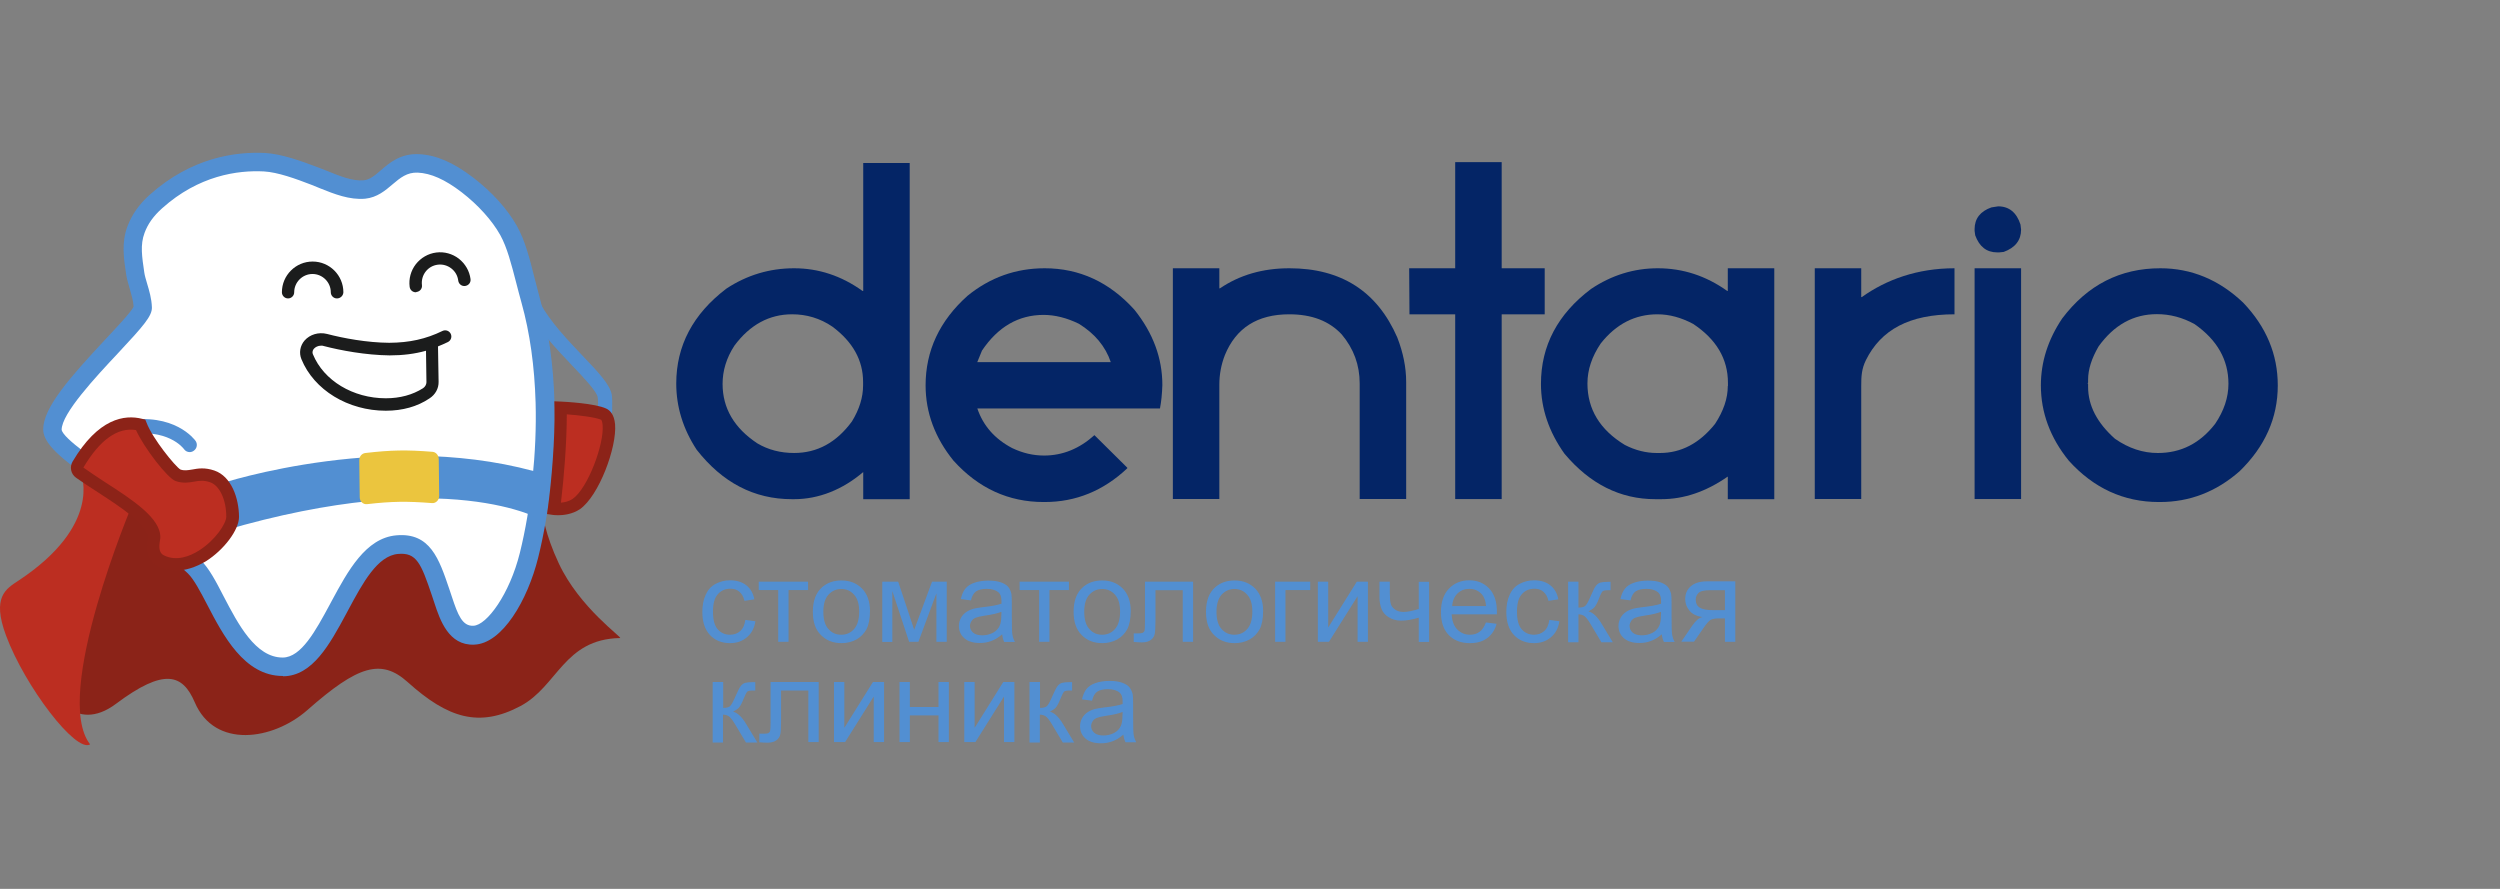 <?xml version="1.0" encoding="UTF-8"?> <svg xmlns="http://www.w3.org/2000/svg" width="180" height="64" viewBox="0 0 180 64" fill="none"><rect x="0" y="0" width="180" height="64" fill="#808080" stroke="none"/><path d="M80.829 51.261C80.559 51.369 80.149 51.466 79.609 51.542C79.307 51.585 79.091 51.639 78.962 51.693C78.832 51.747 78.735 51.822 78.67 51.93C78.605 52.038 78.562 52.146 78.562 52.276C78.562 52.47 78.638 52.632 78.789 52.762C78.94 52.891 79.156 52.956 79.447 52.956C79.728 52.956 79.987 52.891 80.214 52.772C80.441 52.654 80.603 52.481 80.7 52.265C80.775 52.103 80.818 51.855 80.818 51.531L80.829 51.261ZM80.883 52.891C80.603 53.129 80.343 53.291 80.084 53.377C79.825 53.474 79.555 53.517 79.264 53.517C78.778 53.517 78.411 53.398 78.152 53.172C77.893 52.945 77.763 52.643 77.763 52.286C77.763 52.071 77.817 51.887 77.914 51.704C78.011 51.531 78.141 51.391 78.303 51.282C78.465 51.175 78.638 51.099 78.843 51.045C78.994 51.013 79.21 50.969 79.501 50.937C80.106 50.872 80.549 50.786 80.829 50.689C80.829 50.592 80.829 50.527 80.829 50.494C80.829 50.192 80.754 49.987 80.613 49.868C80.419 49.706 80.138 49.62 79.771 49.62C79.426 49.62 79.167 49.685 78.994 49.803C78.821 49.922 78.702 50.138 78.627 50.451L77.904 50.354C77.968 50.052 78.076 49.793 78.227 49.609C78.379 49.415 78.594 49.275 78.886 49.177C79.167 49.08 79.501 49.026 79.879 49.026C80.257 49.026 80.559 49.069 80.797 49.156C81.034 49.242 81.207 49.35 81.315 49.48C81.423 49.609 81.499 49.782 81.552 49.976C81.574 50.106 81.585 50.322 81.585 50.656V51.628C81.585 52.308 81.596 52.74 81.628 52.923C81.66 53.107 81.715 53.28 81.812 53.442H81.034C80.959 53.28 80.905 53.096 80.883 52.891ZM74.136 49.102H74.881V50.969C75.118 50.969 75.28 50.926 75.377 50.84C75.475 50.754 75.615 50.494 75.798 50.063C75.95 49.717 76.068 49.49 76.155 49.383C76.241 49.275 76.349 49.199 76.468 49.166C76.587 49.134 76.781 49.113 77.04 49.113H77.191V49.717H76.986C76.792 49.717 76.662 49.749 76.608 49.803C76.554 49.868 76.457 50.041 76.338 50.343C76.23 50.624 76.122 50.818 76.025 50.937C75.928 51.045 75.788 51.142 75.593 51.239C75.917 51.326 76.23 51.617 76.532 52.125L77.342 53.463H76.522L75.723 52.125C75.561 51.855 75.421 51.671 75.302 51.585C75.183 51.498 75.032 51.455 74.87 51.455V53.463H74.125V49.102H74.136ZM69.429 49.102H70.174V52.405L72.236 49.102H73.035V53.431H72.29V50.149L70.228 53.431H69.429V49.102ZM64.765 49.102H65.51V50.905H67.572V49.102H68.317V53.431H67.572V51.509H65.51V53.431H64.765V49.102ZM60.047 49.102H60.792V52.405L62.854 49.102H63.653V53.431H62.908V50.149L60.846 53.431H60.047V49.102ZM55.492 49.102H58.946V53.431H58.201V49.717H56.236V51.876C56.236 52.384 56.215 52.708 56.182 52.87C56.15 53.031 56.064 53.172 55.913 53.291C55.761 53.409 55.545 53.474 55.265 53.474C55.092 53.474 54.887 53.463 54.671 53.442V52.826H54.995C55.146 52.826 55.254 52.816 55.319 52.783C55.383 52.751 55.427 52.708 55.448 52.632C55.47 52.567 55.481 52.34 55.481 51.974V49.102H55.492ZM51.324 49.102H52.069V50.969C52.307 50.969 52.469 50.926 52.566 50.84C52.663 50.754 52.803 50.494 52.987 50.063C53.138 49.717 53.257 49.49 53.343 49.383C53.429 49.275 53.537 49.199 53.656 49.166C53.775 49.134 53.969 49.113 54.228 49.113H54.38V49.717H54.174C53.98 49.717 53.85 49.749 53.797 49.803C53.743 49.868 53.645 50.041 53.527 50.343C53.419 50.624 53.311 50.818 53.214 50.937C53.116 51.045 52.976 51.142 52.782 51.239C53.106 51.326 53.419 51.617 53.721 52.125L54.531 53.463H53.71L52.911 52.125C52.749 51.855 52.609 51.671 52.49 51.585C52.371 51.498 52.22 51.455 52.058 51.455V53.463H51.313V49.102H51.324ZM124.196 42.495H123.138C122.695 42.495 122.415 42.559 122.285 42.7C122.156 42.84 122.091 42.991 122.091 43.175C122.091 43.434 122.188 43.628 122.371 43.747C122.555 43.866 122.89 43.931 123.375 43.931H124.196V42.495ZM124.941 41.879V46.209H124.196V44.524H123.764C123.505 44.524 123.311 44.557 123.181 44.621C123.052 44.686 122.868 44.902 122.62 45.258L121.972 46.198H121.054L121.853 45.032C122.102 44.675 122.339 44.47 122.587 44.427C122.166 44.373 121.853 44.222 121.648 43.974C121.443 43.725 121.335 43.445 121.335 43.132C121.335 42.754 121.465 42.452 121.734 42.214C122.004 41.977 122.393 41.858 122.9 41.858H124.941V41.879ZM119.597 44.049C119.327 44.157 118.917 44.255 118.377 44.33C118.075 44.373 117.859 44.427 117.729 44.481C117.6 44.535 117.503 44.611 117.438 44.719C117.373 44.827 117.33 44.935 117.33 45.064C117.33 45.258 117.405 45.42 117.557 45.55C117.708 45.679 117.924 45.744 118.215 45.744C118.496 45.744 118.755 45.679 118.982 45.561C119.208 45.442 119.37 45.269 119.467 45.053C119.543 44.891 119.586 44.643 119.586 44.319L119.597 44.049ZM119.651 45.669C119.37 45.906 119.111 46.068 118.852 46.154C118.593 46.252 118.323 46.295 118.032 46.295C117.546 46.295 117.179 46.176 116.92 45.949C116.66 45.723 116.531 45.42 116.531 45.064C116.531 44.848 116.585 44.665 116.682 44.481C116.779 44.308 116.909 44.168 117.071 44.06C117.233 43.952 117.405 43.877 117.611 43.823C117.762 43.79 117.978 43.747 118.269 43.715C118.874 43.65 119.316 43.563 119.597 43.466C119.597 43.369 119.597 43.304 119.597 43.272C119.597 42.97 119.521 42.765 119.381 42.646C119.187 42.484 118.906 42.398 118.539 42.398C118.193 42.398 117.934 42.462 117.762 42.581C117.589 42.7 117.47 42.916 117.395 43.229L116.671 43.132C116.736 42.829 116.844 42.57 116.995 42.387C117.146 42.193 117.362 42.052 117.654 41.955C117.934 41.858 118.269 41.804 118.647 41.804C119.025 41.804 119.327 41.847 119.565 41.933C119.802 42.02 119.975 42.128 120.083 42.257C120.191 42.387 120.266 42.559 120.32 42.754C120.342 42.883 120.353 43.099 120.353 43.434V44.406C120.353 45.086 120.363 45.518 120.396 45.701C120.428 45.885 120.482 46.057 120.579 46.219H119.802C119.726 46.057 119.672 45.885 119.651 45.669ZM112.904 41.879H113.648V43.747C113.886 43.747 114.048 43.704 114.145 43.617C114.242 43.531 114.383 43.272 114.566 42.84C114.717 42.495 114.825 42.268 114.922 42.16C115.009 42.052 115.117 41.977 115.235 41.944C115.354 41.912 115.548 41.89 115.808 41.89H115.959V42.495H115.754C115.559 42.495 115.43 42.527 115.376 42.581C115.322 42.646 115.225 42.819 115.117 43.121C115.009 43.402 114.901 43.596 114.804 43.715C114.706 43.823 114.566 43.92 114.372 44.017C114.696 44.103 115.009 44.395 115.311 44.902L116.121 46.241H115.3L114.501 44.902C114.339 44.632 114.199 44.449 114.08 44.362C113.962 44.276 113.821 44.233 113.648 44.233V46.241H112.904V41.879ZM111.554 44.632L112.277 44.73C112.202 45.226 111.997 45.604 111.662 45.885C111.338 46.165 110.928 46.306 110.453 46.306C109.859 46.306 109.373 46.111 109.006 45.723C108.639 45.334 108.456 44.783 108.456 44.06C108.456 43.596 108.531 43.186 108.693 42.829C108.844 42.484 109.082 42.214 109.406 42.041C109.73 41.869 110.075 41.782 110.453 41.782C110.928 41.782 111.317 41.901 111.619 42.139C111.921 42.376 112.115 42.711 112.202 43.153L111.489 43.261C111.425 42.97 111.295 42.754 111.122 42.603C110.949 42.452 110.734 42.387 110.485 42.387C110.107 42.387 109.805 42.516 109.568 42.786C109.33 43.056 109.222 43.466 109.222 44.039C109.222 44.621 109.33 45.043 109.557 45.302C109.784 45.561 110.075 45.701 110.442 45.701C110.734 45.701 110.982 45.615 111.176 45.442C111.381 45.269 111.5 44.999 111.554 44.632ZM104.558 43.639H106.998C106.966 43.272 106.869 43.002 106.718 42.819C106.48 42.538 106.178 42.398 105.8 42.398C105.454 42.398 105.174 42.505 104.936 42.732C104.71 42.959 104.58 43.261 104.558 43.639ZM106.987 44.816L107.754 44.913C107.635 45.356 107.408 45.701 107.085 45.939C106.761 46.187 106.34 46.306 105.832 46.306C105.195 46.306 104.688 46.111 104.31 45.723C103.932 45.334 103.749 44.783 103.749 44.082C103.749 43.358 103.932 42.786 104.321 42.387C104.699 41.987 105.195 41.782 105.789 41.782C106.372 41.782 106.847 41.977 107.225 42.376C107.592 42.765 107.776 43.326 107.776 44.039C107.776 44.082 107.776 44.147 107.776 44.233H104.515C104.548 44.708 104.677 45.075 104.925 45.323C105.174 45.572 105.476 45.701 105.843 45.701C106.113 45.701 106.35 45.626 106.534 45.485C106.718 45.356 106.869 45.129 106.987 44.816ZM99.322 41.879H100.067V42.7C100.067 43.056 100.089 43.304 100.132 43.466C100.175 43.628 100.272 43.769 100.445 43.887C100.607 44.006 100.812 44.06 101.061 44.06C101.341 44.06 101.708 43.985 102.151 43.844V41.89H102.896V46.219H102.151V44.47C101.697 44.611 101.266 44.686 100.866 44.686C100.532 44.686 100.24 44.6 99.981 44.438C99.722 44.276 99.549 44.071 99.463 43.823C99.376 43.585 99.322 43.315 99.322 43.024V41.879ZM94.885 41.879H95.63V45.183L97.692 41.879H98.491V46.209H97.746V42.927L95.684 46.209H94.885V41.879ZM91.808 41.879H94.335V42.484H92.553V46.209H91.808V41.879ZM87.587 44.049C87.587 44.6 87.706 45.021 87.954 45.291C88.203 45.572 88.505 45.701 88.883 45.701C89.25 45.701 89.563 45.561 89.8 45.291C90.049 45.01 90.168 44.589 90.168 44.028C90.168 43.499 90.049 43.089 89.8 42.819C89.552 42.538 89.25 42.408 88.883 42.408C88.505 42.408 88.203 42.549 87.954 42.819C87.717 43.089 87.587 43.499 87.587 44.049ZM86.832 44.049C86.832 43.251 87.058 42.657 87.512 42.268C87.89 41.944 88.343 41.793 88.894 41.793C89.498 41.793 89.984 41.987 90.373 42.376C90.751 42.765 90.945 43.304 90.945 43.985C90.945 44.546 90.859 44.978 90.697 45.302C90.524 45.615 90.286 45.863 89.963 46.047C89.639 46.219 89.282 46.306 88.904 46.306C88.289 46.306 87.793 46.111 87.415 45.723C87.015 45.334 86.832 44.783 86.832 44.049ZM82.449 41.879H85.903V46.209H85.158V42.495H83.194V44.654C83.194 45.161 83.172 45.485 83.139 45.647C83.107 45.809 83.021 45.949 82.87 46.068C82.719 46.187 82.503 46.252 82.222 46.252C82.049 46.252 81.844 46.241 81.628 46.219V45.604H81.952C82.103 45.604 82.211 45.593 82.276 45.561C82.341 45.528 82.384 45.485 82.405 45.41C82.427 45.345 82.438 45.118 82.438 44.751V41.879H82.449ZM78.066 44.049C78.066 44.6 78.184 45.021 78.433 45.291C78.681 45.572 78.983 45.701 79.361 45.701C79.728 45.701 80.041 45.561 80.279 45.291C80.527 45.01 80.646 44.589 80.646 44.028C80.646 43.499 80.527 43.089 80.279 42.819C80.03 42.538 79.728 42.408 79.361 42.408C78.983 42.408 78.681 42.549 78.433 42.819C78.184 43.089 78.066 43.499 78.066 44.049ZM77.299 44.049C77.299 43.251 77.526 42.657 77.979 42.268C78.357 41.944 78.81 41.793 79.361 41.793C79.966 41.793 80.451 41.987 80.84 42.376C81.218 42.765 81.412 43.304 81.412 43.985C81.412 44.546 81.326 44.978 81.164 45.302C80.991 45.615 80.754 45.863 80.43 46.047C80.106 46.219 79.75 46.306 79.372 46.306C78.756 46.306 78.26 46.111 77.882 45.723C77.493 45.334 77.299 44.783 77.299 44.049ZM73.423 41.879H76.964V42.484H75.561V46.209H74.816V42.484H73.412V41.879H73.423ZM72.106 44.049C71.836 44.157 71.426 44.255 70.886 44.33C70.584 44.373 70.368 44.427 70.239 44.481C70.109 44.535 70.012 44.611 69.947 44.719C69.882 44.827 69.839 44.935 69.839 45.064C69.839 45.258 69.915 45.42 70.066 45.55C70.217 45.679 70.433 45.744 70.724 45.744C71.005 45.744 71.264 45.679 71.491 45.561C71.718 45.442 71.879 45.269 71.977 45.053C72.052 44.891 72.095 44.643 72.095 44.319L72.106 44.049ZM72.16 45.669C71.879 45.906 71.62 46.068 71.361 46.154C71.102 46.252 70.832 46.295 70.541 46.295C70.055 46.295 69.688 46.176 69.429 45.949C69.17 45.723 69.04 45.42 69.04 45.064C69.04 44.848 69.094 44.665 69.191 44.481C69.288 44.308 69.418 44.168 69.58 44.06C69.742 43.952 69.915 43.877 70.12 43.823C70.271 43.79 70.487 43.747 70.778 43.715C71.383 43.65 71.826 43.563 72.106 43.466C72.106 43.369 72.106 43.304 72.106 43.272C72.106 42.97 72.031 42.765 71.89 42.646C71.696 42.484 71.415 42.398 71.048 42.398C70.703 42.398 70.444 42.462 70.271 42.581C70.109 42.7 69.979 42.916 69.904 43.229L69.18 43.132C69.245 42.829 69.353 42.57 69.504 42.387C69.656 42.193 69.871 42.052 70.163 41.955C70.444 41.858 70.778 41.804 71.156 41.804C71.534 41.804 71.836 41.847 72.074 41.933C72.311 42.02 72.484 42.128 72.592 42.257C72.7 42.387 72.776 42.559 72.819 42.754C72.84 42.883 72.851 43.099 72.851 43.434V44.406C72.851 45.086 72.862 45.518 72.894 45.701C72.927 45.885 72.981 46.057 73.078 46.219H72.3C72.225 46.057 72.182 45.885 72.16 45.669ZM63.524 41.879H64.668L65.823 45.345L67.108 41.879H68.166V46.209H67.421V42.721L66.125 46.209H65.456L64.247 42.559V46.219H63.524V41.879ZM59.281 44.049C59.281 44.6 59.4 45.021 59.648 45.291C59.896 45.572 60.198 45.701 60.576 45.701C60.943 45.701 61.256 45.561 61.494 45.291C61.742 45.01 61.861 44.589 61.861 44.028C61.861 43.499 61.742 43.089 61.494 42.819C61.246 42.538 60.943 42.408 60.576 42.408C60.198 42.408 59.896 42.549 59.648 42.819C59.4 43.089 59.281 43.499 59.281 44.049ZM58.525 44.049C58.525 43.251 58.752 42.657 59.205 42.268C59.583 41.944 60.036 41.793 60.587 41.793C61.192 41.793 61.678 41.987 62.066 42.376C62.444 42.765 62.638 43.304 62.638 43.985C62.638 44.546 62.552 44.978 62.39 45.302C62.217 45.615 61.98 45.863 61.656 46.047C61.332 46.219 60.976 46.306 60.598 46.306C59.983 46.306 59.486 46.111 59.108 45.723C58.709 45.334 58.525 44.783 58.525 44.049ZM54.639 41.879H58.18V42.484H56.776V46.209H56.031V42.484H54.628V41.879H54.639ZM53.667 44.632L54.39 44.73C54.315 45.226 54.11 45.604 53.775 45.885C53.451 46.165 53.041 46.306 52.566 46.306C51.972 46.306 51.486 46.111 51.119 45.723C50.752 45.334 50.569 44.783 50.569 44.06C50.569 43.596 50.644 43.186 50.806 42.829C50.957 42.484 51.195 42.214 51.519 42.041C51.843 41.869 52.188 41.782 52.566 41.782C53.041 41.782 53.429 41.901 53.732 42.139C54.034 42.376 54.228 42.711 54.315 43.153L53.602 43.261C53.537 42.97 53.408 42.754 53.235 42.603C53.062 42.452 52.846 42.387 52.598 42.387C52.22 42.387 51.918 42.516 51.681 42.786C51.443 43.056 51.335 43.466 51.335 44.039C51.335 44.621 51.443 45.043 51.67 45.302C51.897 45.561 52.188 45.701 52.555 45.701C52.846 45.701 53.095 45.615 53.289 45.442C53.494 45.269 53.613 44.999 53.667 44.632Z" fill="#528FD2"></path><path fill-rule="evenodd" clip-rule="evenodd" d="M39.201 34.614C39.201 34.614 38.283 36.396 40.237 40.574C41.738 43.78 44.879 45.939 44.642 45.939C40.604 46.015 40.151 49.405 37.484 50.83C34.505 52.417 32.248 51.715 29.355 49.113C27.444 47.397 25.771 47.915 22.122 51.132C19.649 53.302 15.461 53.928 14.025 50.571C13.15 48.53 11.833 48.066 8.346 50.678C5.41 52.87 3.531 49.966 2.894 47.99C0.26 39.818 8.541 38.447 9.07 35.608C9.599 32.768 39.201 34.614 39.201 34.614Z" fill="#8B2318"></path><path d="M31.816 42.895C31.028 40.563 30.596 39.02 28.599 39.203C26.667 39.376 25.49 41.729 24.324 43.856C23.212 45.907 22.089 47.991 20.373 48.002C17.998 48.023 16.616 45.367 15.515 43.251C14.975 42.226 14.5 41.308 13.971 40.801C13.204 40.056 12.816 39.969 12.438 39.872C12.2 39.818 11.855 37.918 10.959 36.925C10.441 36.353 9.329 35.597 8.109 34.777C6.079 33.406 3.747 31.819 3.747 30.901C3.747 28.515 10.289 23.096 10.257 22.102C10.225 21.217 9.825 20.375 9.717 19.673C9.534 18.497 9.383 17.514 9.771 16.499C10.073 15.7 10.57 15.053 11.185 14.502C11.812 13.941 14.532 11.425 19.034 11.652C20.092 11.706 21.409 12.17 22.683 12.667C23.935 13.153 25.08 13.725 26.224 13.617C27.681 13.487 28.2 11.652 30.11 11.739C31.287 11.792 32.421 12.354 33.651 13.293C34.817 14.189 35.929 15.355 36.609 16.575C37.322 17.86 37.646 19.609 38.197 21.606C38.747 23.614 39.147 26.032 39.233 28.969C39.33 32.218 38.974 36.353 38.078 39.948C37.365 42.841 35.638 45.648 34.105 45.702C32.658 45.767 32.237 44.137 31.816 42.895Z" fill="white"></path><path d="M20.351 48.67C17.587 48.67 16.055 45.723 14.932 43.564C14.435 42.614 13.971 41.718 13.528 41.286C12.891 40.671 12.621 40.606 12.297 40.531C11.855 40.422 11.725 40.056 11.477 39.375C11.261 38.782 10.937 37.896 10.484 37.389C10.02 36.871 8.918 36.126 7.763 35.349C4.87 33.384 3.11 32.11 3.11 30.922C3.11 29.346 5.043 27.165 7.558 24.466C8.4 23.57 9.447 22.458 9.62 22.081C9.599 21.649 9.458 21.217 9.339 20.785C9.242 20.45 9.145 20.126 9.091 19.803C8.908 18.604 8.735 17.471 9.178 16.294C9.501 15.441 10.02 14.707 10.764 14.038C13.777 11.339 16.951 10.907 19.088 11.015C20.276 11.08 21.701 11.598 22.953 12.073C23.158 12.148 23.363 12.235 23.558 12.31C24.497 12.688 25.393 13.055 26.192 12.98C26.623 12.936 26.98 12.645 27.412 12.267C28.049 11.716 28.848 11.036 30.165 11.101C31.395 11.155 32.648 11.695 34.083 12.796C35.422 13.822 36.545 15.063 37.225 16.283C37.808 17.33 38.132 18.593 38.499 20.062C38.618 20.515 38.736 20.979 38.866 21.465C39.492 23.721 39.848 26.258 39.924 28.99C40.032 32.596 39.589 36.774 38.747 40.153C37.992 43.208 36.167 46.349 34.137 46.414C32.302 46.49 31.676 44.633 31.276 43.413L31.093 42.862C30.316 40.563 29.992 39.764 28.664 39.883C27.174 40.012 26.116 41.977 25.09 43.888L24.929 44.19C23.741 46.393 22.5 48.67 20.394 48.692C20.373 48.67 20.362 48.67 20.351 48.67ZM12.87 39.3C13.302 39.429 13.755 39.656 14.446 40.325C15.05 40.908 15.547 41.858 16.108 42.949C17.134 44.914 18.397 47.353 20.362 47.343C21.69 47.332 22.726 45.41 23.73 43.553L23.892 43.251C25.037 41.135 26.321 38.738 28.534 38.544C30.974 38.328 31.611 40.228 32.356 42.431L32.443 42.69L32.54 42.981C32.961 44.255 33.285 45.097 34.083 45.054C35.055 45.022 36.696 42.765 37.43 39.807C38.24 36.536 38.661 32.498 38.564 29.001C38.488 26.377 38.153 23.959 37.549 21.8C37.408 21.303 37.29 20.828 37.171 20.375C36.815 19.004 36.513 17.816 36.016 16.92C35.433 15.873 34.418 14.75 33.241 13.843C32.032 12.915 31.017 12.472 30.078 12.429C29.301 12.397 28.815 12.807 28.265 13.271C27.746 13.714 27.152 14.221 26.289 14.307C25.166 14.405 24.076 13.973 23.029 13.552C22.834 13.476 22.64 13.39 22.446 13.314C21.301 12.872 19.995 12.397 19.002 12.343C17.112 12.245 14.306 12.634 11.671 14.998C11.045 15.56 10.646 16.121 10.408 16.769C10.084 17.622 10.225 18.496 10.387 19.608C10.419 19.846 10.505 20.116 10.592 20.418C10.743 20.925 10.916 21.497 10.937 22.124C10.959 22.739 10.365 23.43 8.519 25.406C6.889 27.144 4.438 29.767 4.438 30.944C4.546 31.581 7.116 33.319 8.508 34.258C9.793 35.133 10.905 35.877 11.477 36.514C12.114 37.216 12.492 38.263 12.74 38.944C12.773 39.041 12.826 39.181 12.87 39.3Z" fill="#528FD2"></path><path d="M13.658 32.552C13.496 32.552 13.345 32.476 13.247 32.336C13.194 32.261 12.071 30.792 9.134 31.3C8.854 31.343 8.594 31.159 8.54 30.89C8.497 30.609 8.681 30.35 8.951 30.296C12.567 29.669 14.014 31.656 14.079 31.742C14.241 31.969 14.187 32.293 13.949 32.455C13.863 32.52 13.755 32.552 13.658 32.552Z" fill="#528FD2"></path><path fill-rule="evenodd" clip-rule="evenodd" d="M15.893 34.82C15.893 34.82 28.329 30.728 39.481 34.226C39.049 37.454 39.049 37.454 39.049 37.454C39.049 37.454 32.334 33.438 16.054 38.22C16.389 35.403 15.893 34.82 15.893 34.82Z" fill="#528FD2"></path><path fill-rule="evenodd" clip-rule="evenodd" d="M9.534 36.299C9.534 36.299 3.715 50.063 6.489 53.594C5.464 54.231 1.793 49.416 0.433 45.756C-0.604 42.971 0.433 42.398 1.329 41.805C7.375 37.81 5.842 34.14 5.842 34.14L7.385 35.068L9.534 36.299Z" fill="#BC2E21"></path><path d="M42.396 35.457C42.321 35.457 42.234 35.435 42.169 35.403C41.921 35.273 41.824 34.971 41.943 34.723C42.958 32.747 43.152 29.368 43.033 28.601C42.968 28.18 42.04 27.209 41.219 26.345C40.075 25.136 38.769 23.776 37.992 22.307C37.862 22.059 37.948 21.746 38.197 21.616C38.445 21.487 38.758 21.573 38.888 21.822C39.611 23.16 40.863 24.477 41.964 25.633C43.109 26.831 43.929 27.705 44.048 28.429C44.167 29.217 44.037 32.855 42.86 35.165C42.763 35.359 42.58 35.457 42.396 35.457Z" fill="#528FD2"></path><path fill-rule="evenodd" clip-rule="evenodd" d="M40.356 29.358C40.356 29.358 42.699 29.466 43.454 29.823C44.577 30.352 43.001 35.231 41.479 36.289C40.798 36.764 39.87 36.624 39.87 36.624C40.151 34.638 40.399 31.55 40.356 29.358Z" fill="#BC2E21"></path><path d="M40.194 37.097C39.978 37.097 39.827 37.076 39.816 37.076L39.384 37.011L39.449 36.568C39.708 34.679 39.967 31.624 39.924 29.368L39.913 28.893L40.388 28.914C40.636 28.925 42.839 29.033 43.659 29.422C43.907 29.54 44.221 29.832 44.285 30.544C44.426 32.207 43.119 35.715 41.748 36.666C41.209 37.022 40.582 37.097 40.194 37.097ZM40.809 29.832C40.809 31.872 40.604 34.409 40.388 36.191C40.647 36.169 40.96 36.104 41.23 35.921C42.321 35.165 43.508 31.98 43.389 30.609C43.368 30.318 43.292 30.231 43.281 30.221C42.849 30.037 41.684 29.897 40.809 29.832Z" fill="#8C2318"></path><path fill-rule="evenodd" clip-rule="evenodd" d="M31.147 32.531C29.279 32.38 28.157 32.401 26.3 32.617C26.051 32.65 25.868 32.866 25.868 33.136L25.9 35.802C25.9 36.105 26.148 36.331 26.429 36.299C28.21 36.094 29.323 36.083 31.104 36.223C31.384 36.245 31.622 36.007 31.622 35.705C31.611 34.723 31.6 34.042 31.59 33.038C31.579 32.769 31.384 32.553 31.147 32.531Z" fill="#EBC53E"></path><path d="M27.779 29.572C25.058 29.572 22.608 28.082 21.701 25.858C21.517 25.405 21.604 24.897 21.927 24.519C22.316 24.077 22.942 23.893 23.547 24.044C24.702 24.347 26.418 24.671 28.027 24.681C29.484 24.671 30.661 24.412 31.86 23.828C32.086 23.721 32.345 23.818 32.453 24.034C32.561 24.26 32.464 24.519 32.248 24.627C32.011 24.746 31.773 24.843 31.536 24.941L31.579 27.488C31.59 27.974 31.341 28.417 30.92 28.687C30.057 29.27 28.988 29.572 27.779 29.572ZM23.126 24.887C22.888 24.887 22.705 24.994 22.608 25.102C22.532 25.189 22.456 25.329 22.532 25.513C23.309 27.402 25.414 28.676 27.779 28.676C28.804 28.676 29.711 28.427 30.456 27.953C30.607 27.855 30.704 27.683 30.704 27.521L30.672 25.254C29.862 25.48 29.009 25.588 28.049 25.588C26.321 25.567 24.54 25.232 23.331 24.919C23.255 24.887 23.19 24.887 23.126 24.887Z" fill="#1B1C1C"></path><path d="M24.259 21.487C24.011 21.487 23.817 21.282 23.817 21.044C23.817 20.321 23.223 19.727 22.5 19.727C21.776 19.727 21.182 20.321 21.182 21.044C21.182 21.293 20.977 21.487 20.74 21.487C20.491 21.487 20.297 21.282 20.297 21.044C20.297 19.824 21.29 18.831 22.51 18.831C23.73 18.831 24.723 19.824 24.723 21.044C24.713 21.293 24.508 21.487 24.259 21.487Z" fill="#1B1C1C"></path><path d="M29.938 21.043C29.711 21.043 29.527 20.881 29.495 20.654C29.419 20.072 29.581 19.489 29.938 19.024C30.305 18.56 30.823 18.258 31.406 18.182C31.989 18.107 32.572 18.269 33.036 18.625C33.5 18.992 33.803 19.51 33.878 20.093C33.911 20.341 33.738 20.557 33.489 20.59C33.241 20.622 33.025 20.449 32.993 20.201C32.95 19.856 32.777 19.543 32.496 19.327C32.216 19.111 31.87 19.014 31.525 19.057C30.801 19.143 30.294 19.802 30.38 20.525C30.413 20.773 30.24 20.989 29.992 21.022C29.97 21.032 29.959 21.043 29.938 21.043Z" fill="#1B1C1C"></path><path fill-rule="evenodd" clip-rule="evenodd" d="M5.615 33.449C6.144 32.542 7.752 29.973 10.127 30.577C10.602 31.84 12.416 34.075 12.805 34.216C13.701 34.529 14.176 33.924 15.288 34.302C16.249 34.626 16.745 35.921 16.756 37.206C16.756 38.437 13.928 41.514 11.639 40.391C10.775 39.97 11.11 38.879 11.11 38.707C11.196 37.195 7.634 35.392 5.734 34.011C5.55 33.892 5.496 33.643 5.615 33.449Z" fill="#BC2E21"></path><path d="M12.675 41.081C12.244 41.081 11.822 40.984 11.434 40.8C10.732 40.455 10.473 39.764 10.646 38.749C10.7 37.81 8.605 36.46 7.083 35.467C6.5 35.089 5.928 34.722 5.464 34.388C5.097 34.118 5 33.621 5.226 33.233C7.072 30.113 8.972 29.832 10.236 30.156L10.462 30.21L10.549 30.426C10.98 31.581 12.632 33.6 12.989 33.805C13.269 33.902 13.507 33.859 13.841 33.805C14.252 33.729 14.748 33.643 15.439 33.88C16.659 34.301 17.199 35.856 17.21 37.216C17.21 38.145 16.141 39.58 14.824 40.412C14.09 40.843 13.355 41.081 12.675 41.081ZM6.004 33.664C6.457 33.988 6.997 34.344 7.558 34.712C9.555 35.996 11.617 37.335 11.542 38.738C11.542 38.771 11.531 38.825 11.52 38.9C11.412 39.526 11.499 39.84 11.812 39.991C12.719 40.433 13.679 40.045 14.316 39.645C15.504 38.9 16.292 37.691 16.292 37.205C16.292 35.975 15.806 34.949 15.126 34.722C14.651 34.56 14.338 34.614 13.971 34.679C13.604 34.744 13.183 34.819 12.643 34.636C12.06 34.431 10.365 32.239 9.793 30.965C8.476 30.75 7.191 31.656 6.004 33.664Z" fill="#8C2318"></path><path d="M161.506 21.788C159.768 20.136 157.771 19.315 155.547 19.315C152.654 19.315 150.3 20.514 148.476 22.932C147.461 24.443 146.943 26.052 146.943 27.747C146.943 29.701 147.612 31.515 148.951 33.166C150.743 35.153 152.913 36.146 155.439 36.146H155.514C157.652 36.146 159.563 35.412 161.247 33.933C163.082 32.152 164 30.09 164 27.747C164 25.512 163.169 23.526 161.506 21.788ZM159.487 30.521C158.397 31.925 157.026 32.616 155.363 32.616C154.294 32.616 153.269 32.281 152.276 31.59C150.991 30.446 150.343 29.204 150.343 27.855V27.628L150.3 27.596L150.343 27.553V27.337C150.343 26.592 150.602 25.793 151.099 24.94C152.222 23.385 153.614 22.619 155.298 22.619C156.238 22.619 157.145 22.856 158.019 23.342C159.638 24.476 160.448 25.912 160.448 27.628C160.448 28.621 160.124 29.582 159.487 30.521Z" fill="#042566"></path><path d="M143.866 14.857L143.38 14.933C142.581 15.214 142.171 15.743 142.171 16.498V16.617L142.214 16.941C142.516 17.762 143.034 18.172 143.801 18.172H143.941L144.265 18.139C145.096 17.837 145.518 17.297 145.518 16.531L145.474 16.164C145.194 15.3 144.654 14.857 143.866 14.857Z" fill="#042566"></path><path d="M145.518 19.315H142.171V35.93H145.518V19.315Z" fill="#042566"></path><path d="M134.009 21.388V19.315H130.663V35.93H134.009V27.79C134.009 27.11 134.031 26.57 134.344 25.933C135.434 23.731 137.486 22.63 140.724 22.63V19.315C138.058 19.315 135.823 20.125 134.052 21.388H134.009Z" fill="#042566"></path><path d="M124.401 20.946H124.358C122.825 19.855 121.162 19.315 119.359 19.315C117.643 19.315 116.034 19.812 114.555 20.805C112.159 22.608 110.949 24.886 110.949 27.639C110.949 29.42 111.522 31.094 112.644 32.67C114.48 34.851 116.66 35.941 119.176 35.941H119.618C121.249 35.941 122.836 35.401 124.401 34.311V35.941H127.748V19.315H124.401V20.946ZM124.401 27.79C124.401 28.697 124.088 29.593 123.483 30.521C122.361 31.925 121.033 32.616 119.511 32.616H119.295C118.507 32.616 117.74 32.422 116.984 32.033C115.192 30.942 114.296 29.463 114.296 27.607C114.296 26.624 114.62 25.663 115.257 24.724C116.369 23.321 117.729 22.63 119.338 22.63C120.201 22.63 121.054 22.867 121.907 23.321C123.57 24.422 124.412 25.836 124.412 27.563V27.79H124.401Z" fill="#042566"></path><path d="M111.219 19.316H108.121V11.673H104.774V19.316H101.46L101.482 22.631H104.774V35.931H108.121V22.631H111.219V19.316Z" fill="#042566"></path><path d="M92.834 19.315C90.912 19.315 89.25 19.801 87.836 20.762H87.792V19.315H84.446V35.93H87.792V27.715C87.792 26.97 87.922 26.257 88.192 25.566C88.991 23.612 90.535 22.63 92.823 22.63C94.443 22.63 95.695 23.105 96.602 24.076C97.466 25.102 97.897 26.279 97.897 27.607V35.93H101.244V27.499C101.244 26.451 101.028 25.393 100.607 24.303C99.16 20.978 96.569 19.315 92.834 19.315Z" fill="#042566"></path><path d="M75.215 19.315C73.142 19.315 71.286 19.974 69.656 21.302C67.647 23.105 66.643 25.253 66.643 27.747C66.643 29.701 67.313 31.515 68.651 33.166C70.444 35.153 72.614 36.146 75.14 36.146H75.215C77.461 36.146 79.447 35.336 81.164 33.717V33.674L78.799 31.331C77.72 32.303 76.511 32.799 75.172 32.799C74.373 32.799 73.618 32.616 72.873 32.26C71.62 31.601 70.789 30.651 70.368 29.41H83.517C83.614 28.924 83.668 28.362 83.69 27.725C83.69 25.782 83.021 23.979 81.682 22.306C79.879 20.309 77.72 19.315 75.215 19.315ZM70.368 26.063L70.703 25.242C71.858 23.526 73.337 22.673 75.14 22.673C75.96 22.673 76.813 22.889 77.677 23.31C78.832 24.022 79.598 24.951 79.976 26.074H70.368V26.063Z" fill="#042566"></path><path d="M62.142 20.945H62.098C60.576 19.855 58.935 19.315 57.176 19.315C55.416 19.315 53.786 19.801 52.296 20.783C49.899 22.608 48.69 24.886 48.69 27.617C48.69 29.29 49.176 30.877 50.158 32.378C52.015 34.753 54.304 35.941 57.014 35.941H57.186C58.935 35.941 60.663 35.26 62.152 33.986V35.941H65.499V11.736H62.152V20.945H62.142ZM62.142 27.747C62.142 28.61 61.872 29.474 61.343 30.337C60.231 31.86 58.838 32.615 57.176 32.615C56.204 32.615 55.319 32.389 54.531 31.924C52.868 30.823 52.026 29.398 52.026 27.639C52.026 26.689 52.307 25.76 52.879 24.886C54.002 23.374 55.394 22.629 57.035 22.629C58.082 22.629 59.054 22.921 59.928 23.515C61.407 24.616 62.142 25.944 62.142 27.498V27.747Z" fill="#042566"></path></svg> 